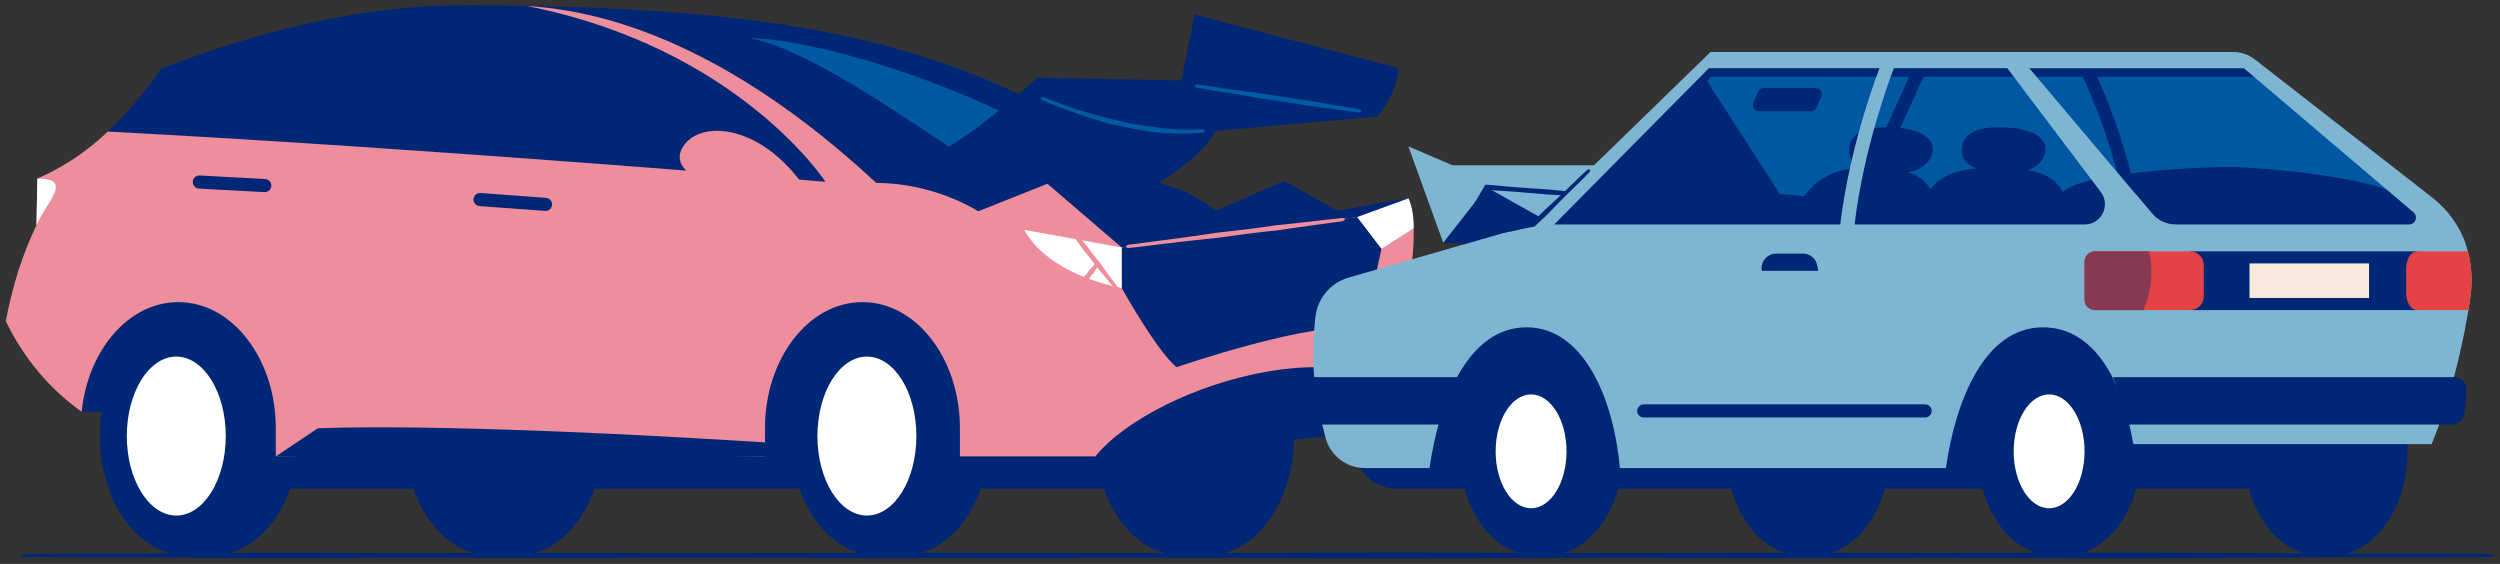 <?xml version="1.0" encoding="UTF-8"?>
<svg id="Layer_1" data-name="Layer 1" xmlns="http://www.w3.org/2000/svg" version="1.1" viewBox="0 0 762.5 172">
  <rect x="0" y="0" width="762.5" height="172" fill="#333333" stroke="none"/>
  <defs>
    <style>
      .cls-1 {
        fill: #005aa4;
      }

      .cls-1, .cls-2, .cls-3, .cls-4, .cls-5, .cls-6, .cls-7, .cls-8, .cls-9, .cls-10 {
        stroke-width: 0px;
      }

      .cls-2 {
        fill: none;
      }

      .cls-3 {
        fill: #ee8d9c;
      }

      .cls-4 {
        fill: #002776;
      }

      .cls-5 {
        fill: #f8e9dd;
      }

      .cls-6 {
        fill: #0058a3;
      }

      .cls-7 {
        fill: #e44244;
      }

      .cls-8 {
        fill: #873953;
      }

      .cls-9 {
        fill: #fff;
      }

      .cls-10 {
        fill: #7eb5d2;
      }
    </style>
  </defs>
  <g>
    <path class="cls-3" d="M324.46,59.68c6.82-22.03,16.76-23.43,19.39-14.97s-4.96,14.97-19.39,14.97Z"/>
    <path class="cls-4" d="M353.37,55.79C298.25,11.56,238.26,1.67,140.86,1.67c0,0,133.03,65.98,130.63,67.44-2.4,1.46,79.26-1.56,81.88-13.32Z"/>
    <path class="cls-4" d="M353.37,55.79s7.7,1.2,17.62,8.42l20.61-9.04,16.23,9.04,21.73-3.72-33.39,28.6h-74.08v-29.67l31.28-3.63Z"/>
    <path class="cls-6" d="M290.3,45.28c-15.76-10.22-43.98-30.35-61.81-33.67,21.76.38,69.48,15.3,100.48,35.43l-1.6,3.65s-4.81-5.4-37.07-5.4Z"/>
    <rect class="cls-4" x="73.39" y="123.06" width="279.98" height="25.96"/>
    <rect class="cls-4" x="233.33" y="83.45" width="64.63" height="55.75"/>
    <rect class="cls-4" x="24.92" y="80.77" width="82.31" height="44.81"/>
    <path class="cls-4" d="M258.3,66.19l8.94-10.4C200.84-6.02,131.9-10.79,49.22,20.87c-5.93,8.4-11.41,14.63-16.44,19.36l5.9,7.01,219.61,18.96Z"/>
    <path class="cls-4" d="M368.49,169.38c14.49,0,26.24-16.29,26.24-36.38,0-20.09-11.75-36.38-26.24-36.38h-8.27c-14.49,0-26.24,16.29-26.24,36.38,0,20.09,11.75,36.38,26.24,36.38h8.27Z"/>
    <path class="cls-4" d="M157.85,169.38c14.49,0,26.24-16.29,26.24-36.38,0-20.09-11.75-36.38-26.24-36.38h-8.27c-14.49,0-26.24,16.29-26.24,36.38s11.75,36.38,26.24,36.38h8.27Z"/>
    <g>
      <path class="cls-4" d="M275.63,169.38c14.49,0,26.24-16.29,26.24-36.38s-11.75-36.38-26.24-36.38h-8.27c-14.49,0-26.24,16.29-26.24,36.38s11.75,36.38,26.24,36.38h8.27Z"/>
      <path class="cls-9" d="M279.5,133c0,13.39-6.75,24.24-15.09,24.24-8.33,0-15.09-10.85-15.09-24.24,0-13.39,6.75-24.24,15.09-24.24,8.33,0,15.09,10.85,15.09,24.24Z"/>
    </g>
    <g>
      <path class="cls-4" d="M353.37,55.79s13.05-7.52,17.43-15.88l49.29-4.35s6.12-6.93,6.42-14.81l-62.15-16.33-4.05,20.12-44.04-.87s-26.59,25.46-49.02,32.12c0,0,63.55,7.14,86.13,0Z"/>
      <g>
        <line class="cls-2" x1="317.83" y1="28.89" x2="317.03" y2="30.6"/>
        <line class="cls-2" x1="367.6" y1="40.86" x2="367.44" y2="38.98"/>
        <path class="cls-1" d="M351.89,40.28c.96.07,1.9.21,2.86.24,1.38.07,2.76.17,4.14.21h3.92c1.31-.07,2.61-.18,3.91-.26.46-.03.81-.28.79-.55s-.41-.47-.86-.46c-1.29.04-2.58.11-3.88.12l-3.88-.13c-1.34-.08-2.68-.23-4.02-.34-.94-.06-1.87-.25-2.8-.38l-.65-.11c-1.98-.12-3.94-.51-5.91-.82-1.95-.42-3.9-.8-5.79-1.33l-1.97-.51c-.43-.08-.86-.2-1.28-.3-2.34-.57-4.68-1.21-6.99-1.94-1.66-.51-3.31-1.09-4.94-1.69-2.03-.77-4.13-1.58-6.17-2.42-.42-.17-.83-.11-.94.13-.11.24.12.59.54.79,2.03.96,4.15,1.78,6.2,2.56,1.64.6,3.29,1.19,4.96,1.76,2.31.79,4.64,1.55,6.99,2.24.41.13.82.27,1.23.38l2.02.47c1.92.48,3.91.81,5.89,1.24,2,.32,3.99.76,5.99,1.04l.65.05Z"/>
      </g>
      <g>
        <line class="cls-2" x1="364.49" y1="25.21" x2="364.21" y2="27.08"/>
        <line class="cls-2" x1="414.99" y1="34.87" x2="415.27" y2="32.99"/>
        <path class="cls-1" d="M399.7,32.35c.94.11,1.88.23,2.81.36l4.06.55c2.56.35,5.12.69,7.68,1.05.45.06.85-.11.89-.38.04-.27-.29-.54-.74-.62-2.56-.43-5.12-.87-7.68-1.31l-3.99-.68c-.93-.16-1.86-.33-2.79-.5l-.65-.13c-3.95-.44-7.94-1.11-11.81-1.76l-2.01-.33-1.31-.16c-2.4-.31-4.79-.62-7.19-.96-1.73-.24-3.45-.5-5.17-.76-2.15-.33-4.37-.67-6.57-.95-.45-.06-.83.11-.87.38-.04.27.28.54.72.62,2.19.39,4.41.73,6.56,1.07,1.72.26,3.43.53,5.15.82,2.39.39,4.78.82,7.17,1.24l1.26.24,2.04.29c3.88.54,7.9,1.1,11.81,1.86l.64.07Z"/>
      </g>
    </g>
    <g>
      <path class="cls-4" d="M64.99,169.38c14.49,0,26.24-16.29,26.24-36.38,0-20.09-11.75-36.38-26.24-36.38h-8.27c-14.49,0-26.24,16.29-26.24,36.38,0,20.09,11.75,36.38,26.24,36.38h8.27Z"/>
      <path class="cls-9" d="M68.86,133c0,13.39-6.75,24.24-15.09,24.24-8.33,0-15.09-10.85-15.09-24.24,0-13.39,6.75-24.24,15.09-24.24s15.09,10.85,15.09,24.24Z"/>
    </g>
    <path class="cls-3" d="M267.24,55.79C232.27,23.23,195.5,3.83,160.64,1.82c64.58,12.76,91.12,53.62,91.12,53.62,0,0-121.42-10.22-218.88-15.31-8.42,7.94-15.58,11.67-21.48,14.33l-.27,14.2c-4.44,9.24-7.48,19.16-9.35,29.3,5.28,11.01,13.17,20.56,23.13,27.62,1.91-18.87,14.38-33.44,29.48-33.44,16.42,0,29.73,17.23,29.73,38.49v8.56s64.51-.87,64.51-.87l84.69.87v-8.56c0-21.26,13.31-38.49,29.73-38.49,16.42,0,29.73,17.23,29.73,38.49v8.56s41.31,0,41.31,0l53.11-11.22,49.71,2.47s-4.2-16.62-15.42-22.62c10.65-16.4,9.68-38.19,9.68-38.19l-17.21-3.44-71.84,9.29-22.65-19.44-21.1,8.4s-13.18-8.65-31.13-8.65Z"/>
    <path class="cls-4" d="M80.75,58.6s-.08,0-.12,0c-6.67-.38-13.33-.74-19.93-1.08-1.1-.06-1.95-1-1.9-2.1.06-1.1,1.02-1.97,2.1-1.9,6.61.34,13.28.7,19.96,1.08,1.1.06,1.95,1.01,1.88,2.11-.06,1.06-.94,1.89-2,1.89Z"/>
    <path class="cls-4" d="M166.38,64.32c-.05,0-.1,0-.15,0-6.46-.49-13.12-.98-19.94-1.46-1.1-.08-1.93-1.04-1.85-2.14.08-1.1,1.01-1.92,2.14-1.85,6.82.49,13.49.98,19.96,1.47,1.1.08,1.93,1.04,1.84,2.14-.08,1.05-.96,1.85-1.99,1.85Z"/>
    <path class="cls-3" d="M247.12,59.68c-13.64-22.03-33.53-23.43-38.79-14.97-5.26,8.46,9.92,14.97,38.79,14.97Z"/>
    <path class="cls-4" d="M436.91,130.45c-15.33-34.71-84.47-13.9-102.82,8.75l102.82-8.75Z"/>
    <path class="cls-4" d="M84.12,139.2l12.78-8.55s35.47-2.07,136.43,4.28v4.28H84.12Z"/>
    <path class="cls-9" d="M11.4,54.47c11.1.06,2.93,6.81-.27,14.2l.27-14.2Z"/>
    <path class="cls-4" d="M342.12,75.48l71.84-9.29,7.39,9.68-5.35,24.5c-13.8-3.31-57.16,11.62-57.16,11.62-6.03-4.91-16.72-24.16-16.72-24.16v-12.35Z"/>
    <path class="cls-9" d="M342.12,87.83s-21.95-3.52-29.72-17.72l29.72,5.37v12.35Z"/>
    <path class="cls-9" d="M421.35,75.87l9.82-6.23s.22-5.36-1.6-9.15l-15.6,5.7,7.39,9.68Z"/>
    <g>
      <line class="cls-2" x1="343.26" y1="74.32" x2="343.5" y2="76.2"/>
      <line class="cls-2" x1="410.34" y1="67.8" x2="410.1" y2="65.92"/>
      <path class="cls-3" d="M390.16,70.17c1.23-.18,2.45-.37,3.68-.54l5.31-.74c3.35-.47,6.71-.94,10.06-1.39.59-.08,1.04-.37,1.01-.64s-.54-.43-1.13-.36c-3.38.39-6.77.77-10.15,1.15l-5.27.59c-1.23.14-2.47.26-3.7.39l-.87.08c-5.14.81-10.42,1.42-15.53,2l-2.65.31-1.71.26c-3.14.45-6.27.91-9.42,1.33-2.26.31-4.53.6-6.79.88-2.83.36-5.75.73-8.62,1.14-.58.08-1.02.37-.99.63.03.27.52.43,1.11.36,2.9-.31,5.82-.67,8.65-1.03,2.26-.28,4.52-.56,6.79-.82,3.16-.37,6.32-.71,9.48-1.05l1.67-.16,2.67-.36c5.09-.69,10.36-1.41,15.57-1.91l.84-.13Z"/>
    </g>
    <g>
      <line class="cls-2" x1="340.49" y1="89.39" x2="341.98" y2="88.23"/>
      <line class="cls-2" x1="326.93" y1="68.87" x2="325.43" y2="70.03"/>
      <path class="cls-3" d="M331.34,74.81c-.3-.34-.6-.68-.89-1.02l-1.26-1.5c-.79-.94-1.59-1.89-2.37-2.84-.14-.17-.43-.16-.65,0-.21.17-.28.44-.15.62.73,1,1.46,2.01,2.18,3.02l1.13,1.57c.26.37.52.74.77,1.12l.17.27c1.29,1.4,2.43,2.96,3.54,4.47l.58.78.42.47c.75.87,1.51,1.75,2.24,2.65.53.64,1.04,1.29,1.56,1.95.64.82,1.3,1.66,1.99,2.46.14.16.42.16.64,0,.21-.16.28-.43.16-.61-.61-.87-1.26-1.72-1.9-2.54-.51-.66-1.02-1.31-1.5-1.99-.69-.93-1.35-1.88-2.02-2.83l-.34-.51-.62-.76c-1.19-1.44-2.42-2.94-3.47-4.54l-.21-.23Z"/>
    </g>
    <g>
      <line class="cls-2" x1="328.22" y1="87.24" x2="329.71" y2="88.41"/>
      <line class="cls-2" x1="335.45" y1="81.08" x2="333.96" y2="79.92"/>
      <path class="cls-3" d="M333.59,83.19c.08-.15.17-.31.26-.45l.4-.63c.25-.4.5-.79.76-1.18.05-.07-.1-.27-.31-.43-.21-.17-.43-.25-.49-.19-.32.35-.65.69-.97,1.03l-.51.53c-.12.12-.25.24-.38.36l-.09.08c-.32.66-.81,1.21-1.29,1.73l-.25.27-.11.22c-.22.38-.45.76-.7,1.12-.17.27-.37.51-.56.76-.24.31-.49.63-.69.98-.04.07.1.26.31.43.21.17.42.25.48.19.29-.28.55-.6.79-.91.2-.25.39-.49.61-.72.29-.33.61-.64.93-.95l.18-.15.21-.31c.4-.59.8-1.2,1.38-1.67l.05-.11Z"/>
    </g>
  </g>
  <path class="cls-4" d="M9.59,169.89c10.24.04,20.5.08,30.74.13l15.97.07c3.73.02,7.47.05,11.2.08,4.06.03,8.12.06,12.21.08,7.27.02,14.99,0,23.65-.05,15.66-.16,31.65-.1,47.12-.05,15.16.05,30.83.11,46.17-.04,16.83-.04,33.97,0,50.55.05,14.05.04,28.58.08,42.87.06,11.27,0,22.54-.03,33.81-.05,19.53-.05,39.73-.09,59.53,0l4.52.03c13.88.08,28.25.17,42.36.13,9.45-.01,18.9-.05,28.35-.09,6.14-.03,12.28-.05,18.46-.07,14.06-.07,28.4-.02,42.28.03,16.78.06,34.14.12,51.2-.02,14.95-.07,30.2-.02,44.96.04,15.89.06,32.32.12,48.51.02,6.03-.03,12.06-.07,18.08-.1,9.53-.06,19.07-.12,28.63-.14,6.87-.03,13.74-.03,20.61-.03,8.57,0,17.43,0,26.18-.06,1.78-.01,3.18-.24,3.18-.51s-1.4-.49-3.18-.5c-8.76-.06-17.64-.06-26.23-.06-6.85,0-13.71,0-20.59-.03-9.57-.03-19.13-.08-28.7-.14-6-.04-11.99-.07-17.96-.1-16.23-.1-32.65-.04-48.54.02-14.75.05-30,.11-44.88.04-17.13-.14-34.48-.08-51.26-.02-13.88.05-28.22.1-42.32.03-6.19-.02-12.38-.05-18.56-.07-9.4-.04-18.8-.08-28.18-.09-2.19,0-4.39,0-6.59,0-12.08,0-24.23.07-36.03.14l-4.26.03c-19.83.09-40.03.04-59.56,0-11.27-.03-22.54-.05-33.79-.05-14.32-.02-28.86.03-42.92.06-16.56.04-33.69.09-50.36.05-15.49-.15-31.17-.09-46.33-.04-15.46.05-31.46.11-47.2-.05-8.57-.05-16.28-.07-23.59-.05-4.06.02-8.12.05-12.18.08-3.73.03-7.46.06-11.19.08l-16.15.07c-10.19.05-20.38.09-30.57.13-1.81,0-3.25.24-3.25.51s1.44.49,3.25.5Z"/>
  <g>
    <path class="cls-4" d="M440.2,74.05l35.98,1.82,3.92-13.63-28.91-7.07s-9.62,9.53-10.99,18.89Z"/>
    <path class="cls-10" d="M473.69,68.46l-20.28-11.34-13.22,16.93-10.63-29.41,13.45,5.77h61.54s-19.53,20.81-30.86,18.06Z"/>
    <g>
      <line class="cls-2" x1="497.09" y1="61.43" x2="497.24" y2="59.54"/>
      <line class="cls-2" x1="443.62" y1="71.4" x2="445.24" y2="72.39"/>
      <path class="cls-4" d="M454.63,56.43l-1.61-.09-1.36,2.32-2.47,4.2-4.69,7.94c-.28.47-.3.96-.07,1.1.23.14.65-.11.94-.58l4.93-7.86,2.57-4.08.6-.94.29-.45.07-.09.12.02.57.06.79.09c4.72.2,9.53.63,14.18,1.04l2.42.21,1.57.08c2.87.17,5.74.35,8.62.52l6.2.45c2.58.2,5.24.4,7.88.55.54.03.98-.16,1-.43.02-.27-.38-.52-.92-.57-2.63-.26-5.3-.47-7.88-.67-2.06-.17-4.12-.34-6.19-.51l-8.62-.81-1.51-.16-2.44-.16c-4.66-.3-9.47-.62-14.2-1.14l-.77-.03Z"/>
    </g>
    <g>
      <path class="cls-4" d="M413.12,88.62h274.13c7.03,0,12.73,5.7,12.73,12.73v47.69h-286.86v-60.42h0Z" transform="translate(1113.11 237.67) rotate(-180)"/>
      <path class="cls-4" d="M720.5,135.85h-74.02s67.63-119.33,74.02,0Z"/>
      <g>
        <path class="cls-4" d="M711.42,105.93c12.64,0,22.88,14.2,22.88,31.72,0,17.52-10.25,31.72-22.88,31.72h-4.16c-12.64,0-22.88-14.2-22.88-31.72,0-17.52,10.25-31.72,22.88-31.72h4.16Z"/>
        <path class="cls-4" d="M553.53,105.93c12.64,0,22.88,14.2,22.88,31.72,0,17.52-10.25,31.72-22.88,31.72h-4.16c-12.64,0-22.88-14.2-22.88-31.72,0-17.52,10.25-31.72,22.88-31.72h4.16Z"/>
      </g>
      <g>
        <path class="cls-4" d="M630.18,105.93c12.64,0,22.88,14.2,22.88,31.72,0,17.52-10.25,31.72-22.88,31.72h-4.16c-12.64,0-22.88-14.2-22.88-31.72,0-17.52,10.25-31.72,22.88-31.72h4.16Z"/>
        <ellipse class="cls-9" cx="624.98" cy="137.66" rx="10.81" ry="17.36"/>
      </g>
      <g>
        <path class="cls-4" d="M472.19,105.93c12.64,0,22.88,14.2,22.88,31.72,0,17.52-10.25,31.72-22.88,31.72h-4.16c-12.64,0-22.88-14.2-22.88-31.72,0-17.52,10.25-31.72,22.88-31.72h4.16Z"/>
        <ellipse class="cls-9" cx="466.98" cy="137.66" rx="10.81" ry="17.36"/>
      </g>
      <polygon class="cls-6" points="521.43 18.99 467.63 68.46 499.41 78.32 717.03 78.32 743.42 68.46 684.34 18.38 521.43 18.99"/>
      <polygon class="cls-4" points="467.63 68.46 548.87 68.46 518.61 21.58 467.63 68.46"/>
      <path class="cls-4" d="M488.23,50.91l25.26-.2s12.07,15.38,11.34,15.48-51.89,3.92-51.89,3.92l15.29-19.2Z"/>
      <path class="cls-4" d="M650.48,77.55c-3.22-29.82-15.23-54.06-15.35-54.3l3.58-1.79c.12.25,12.45,25.1,15.75,55.67l-3.98.43Z"/>
      <path class="cls-4" d="M521.43,18.99l-52.93,49.48.99,5.75,69.53,2.79,40.27-6.74c-15.29-15.12-62.79-13.15-95.76-4.88,23.28-29.15,28.29-31.18,38.4-41.97h168.14s-7.47-4.44-7.47-4.44h-161.16Z"/>
      <path class="cls-4" d="M536.45,33.94h15.92c.74,0,1.4-.44,1.69-1.12l1.43-3.41c.51-1.21-.38-2.54-1.69-2.54h-15.92c-.74,0-1.4.44-1.69,1.12l-1.43,3.41c-.51,1.21.38,2.54,1.69,2.54Z"/>
      <path class="cls-4" d="M609.28,52.73c1.21.2,2.36.29,3.44.29,6.87,0,11.16-3.73,11.16-7.36,0-5.71-8.51-6.85-14.24-6.85-5.49,0-11.22,1.4-11.31,6.9,0,.04,0,.07,0,.11,0,5.62,6.68,6.19,10.95,6.9Z"/>
      <path class="cls-4" d="M574.9,52.73c1.21.2,2.36.29,3.44.29,6.87,0,11.16-3.73,11.16-7.36,0-5.71-8.51-6.85-14.24-6.85-5.49,0-11.22,1.4-11.31,6.9,0,.04,0,.07,0,.11,0,5.62,6.68,6.19,10.95,6.9Z"/>
      <rect class="cls-4" x="545.98" y="44.35" width="56.1" height="4" transform="translate(294.46 549.84) rotate(-65.57)"/>
      <path class="cls-4" d="M734.37,61.56c-6.33-7.56-45.98-10.65-54.79-10.65-9.17,0-45.32,1.82-50.35,7.71-2.28-4.44-7.21-7.56-20.07-7.56-9.17,0-16.49,1.3-20.42,6.7-2.42-4.43-7.22-6.67-19.45-6.67-12.17,0-19.42,5.67-23.25,17.4l3.63,5.57s193.25-.98,193.6-2.3c.35-1.32-8.9-10.19-8.9-10.19Z"/>
      <path class="cls-4" d="M526.09,65.97c-2.34-6.38-7.83-13.27-12.6-13.27-1.33,0-3.82,0-3.82,5.47,0,1.75.16,3.5.29,4.82l-3.98.41c-.15-1.42-.31-3.29-.31-5.23,0-8.24,4.9-9.47,7.82-9.47,6.91,0,13.45,7.99,16.35,15.89l-3.75,1.38Z"/>
      <path class="cls-10" d="M660.85,70.43l-43.53-51.54c-1.62-1.92-4.01-3.03-6.53-3.03h-89.08l-54.09,52.6-56.23,16.18c-5.5,1.58-9.53,6.3-10.18,11.99-.43,3.73-.66,7.38-.66,12.29,0,8.2,1.66,16.45,3.69,24.44,1.41,5.52,6.37,9.39,12.07,9.39h19.69c2.97-20.6,11.8-42.92,29.6-42.92s26.67,22.59,28.47,42.92h99.42c2.97-20.6,11.8-42.92,29.6-42.92,16.23,0,24.57,17.55,27.55,35.63,5.19-12.5,9.66-29.36,11.86-45.1,1.35-9.65,4.56-12.43-1.66-19.94ZM474.03,68.46l47.16-47.65h52.06s-9.06,22.98-11.97,47.65h-87.25ZM635.83,68.46h-70.18c2.91-24.66,11.97-47.65,11.97-47.65h34.62l28.51,37.77c3.07,4.06.17,9.88-4.92,9.88Z"/>
      <path class="cls-4" d="M587.16,127.33h-85.82c-1.1,0-2-.9-2-2s.9-2,2-2h85.82c1.1,0,2,.9,2,2s-.9,2-2,2Z"/>
      <path class="cls-4" d="M446.41,115.03h-49.24c0,3.45.08,8.9,1.31,14.46h43.68c1.04-4.99,2.44-9.92,4.25-14.46Z"/>
      <path class="cls-4" d="M537.38,82.6h17.2s-.31-1.64-.31-1.64c-.39-2.1-2.23-3.62-4.37-3.62h-8.17c-2.78,0-4.88,2.53-4.37,5.26h0Z"/>
      <path class="cls-10" d="M653.3,109.33l-2.65,26.14h90.99c5.19-12.5,9.66-29.36,11.86-45.1.74-5.31.26-10.66-1.36-15.64-1.89-5.83-5.66-10.87-10.5-14.64l-53.97-42.01c-1.85-1.44-4.13-2.22-6.47-2.22h-73.25l4.29,4.95h72.14l51.75,43.96c1.48,1.26.59,3.68-1.35,3.68h-71.19c-2.79,0-5.44-1.23-7.24-3.36l-5.09-6.02-3.79,24.94"/>
      <path class="cls-4" d="M644.47,115.03h104.13c2.08,0,3.75,1.72,3.68,3.8-.08,2.24-.26,4.82-.67,7.51-.28,1.8-1.82,3.15-3.64,3.15h-99.25c-1.04-4.99-2.44-9.92-4.25-14.46Z"/>
      <g>
        <rect class="cls-4" x="667.98" y="76.66" width="69.21" height="17.92"/>
        <rect class="cls-5" x="686.1" y="80.35" width="36.46" height="10.53"/>
        <g>
          <path class="cls-7" d="M638.96,76.66h29.03c2.3,0,4.16,1.87,4.16,4.16v9.59c0,2.3-1.87,4.16-4.16,4.16h-29.03c-1.75,0-3.17-1.42-3.17-3.17v-11.59c0-1.75,1.42-3.17,3.17-3.17Z"/>
          <path class="cls-7" d="M752.87,94.58c.23-1.41.44-2.82.64-4.21.65-4.63.36-9.29-.8-13.71h-15.52c-1.83,0-3.31,2.35-3.31,5.24v7.44c0,2.9,1.48,5.24,3.31,5.24h15.68Z"/>
        </g>
        <path class="cls-8" d="M655.46,76.66h-16.51c-1.75,0-3.17,1.42-3.17,3.17v11.59c0,1.75,1.42,3.17,3.17,3.17h14.76s4.11-7.87,1.75-17.92Z"/>
      </g>
    </g>
    <g>
      <line class="cls-2" x1="485.54" y1="52.43" x2="484.22" y2="51.07"/>
      <line class="cls-2" x1="446" y1="73.45" x2="446.67" y2="72.78"/>
      <path class="cls-4" d="M459.92,69.18l-2.45.56-3.54.78c-2.23.51-4.46.99-6.7,1.55-.38.09-.72.45-.57.7.1.23.4.37.81.28,2.22-.48,4.49-.88,6.75-1.3l3.52-.63,2.48-.41.58-.09c1.16-.28,2.33-.54,3.5-.79l1.76-.35c.66-.12,1.31-.25,1.97-.37.88-.84,1.75-1.66,2.61-2.47l1.31-1.24.81-.85c1.49-1.53,2.98-3.06,4.5-4.58l3.29-3.24c1.38-1.34,2.8-2.73,4.17-4.13.28-.29.34-.67.16-.86-.19-.19-.57-.13-.86.14-1.45,1.33-2.88,2.72-4.26,4.06-1.11,1.06-2.22,2.13-3.33,3.2l-4.71,4.38-.84.76-1.29,1.29c-.74.74-1.48,1.48-2.24,2.24-1.1.21-2.21.43-3.32.65-1.18.22-2.37.42-3.56.6l-.56.14Z"/>
    </g>
  </g>
</svg>